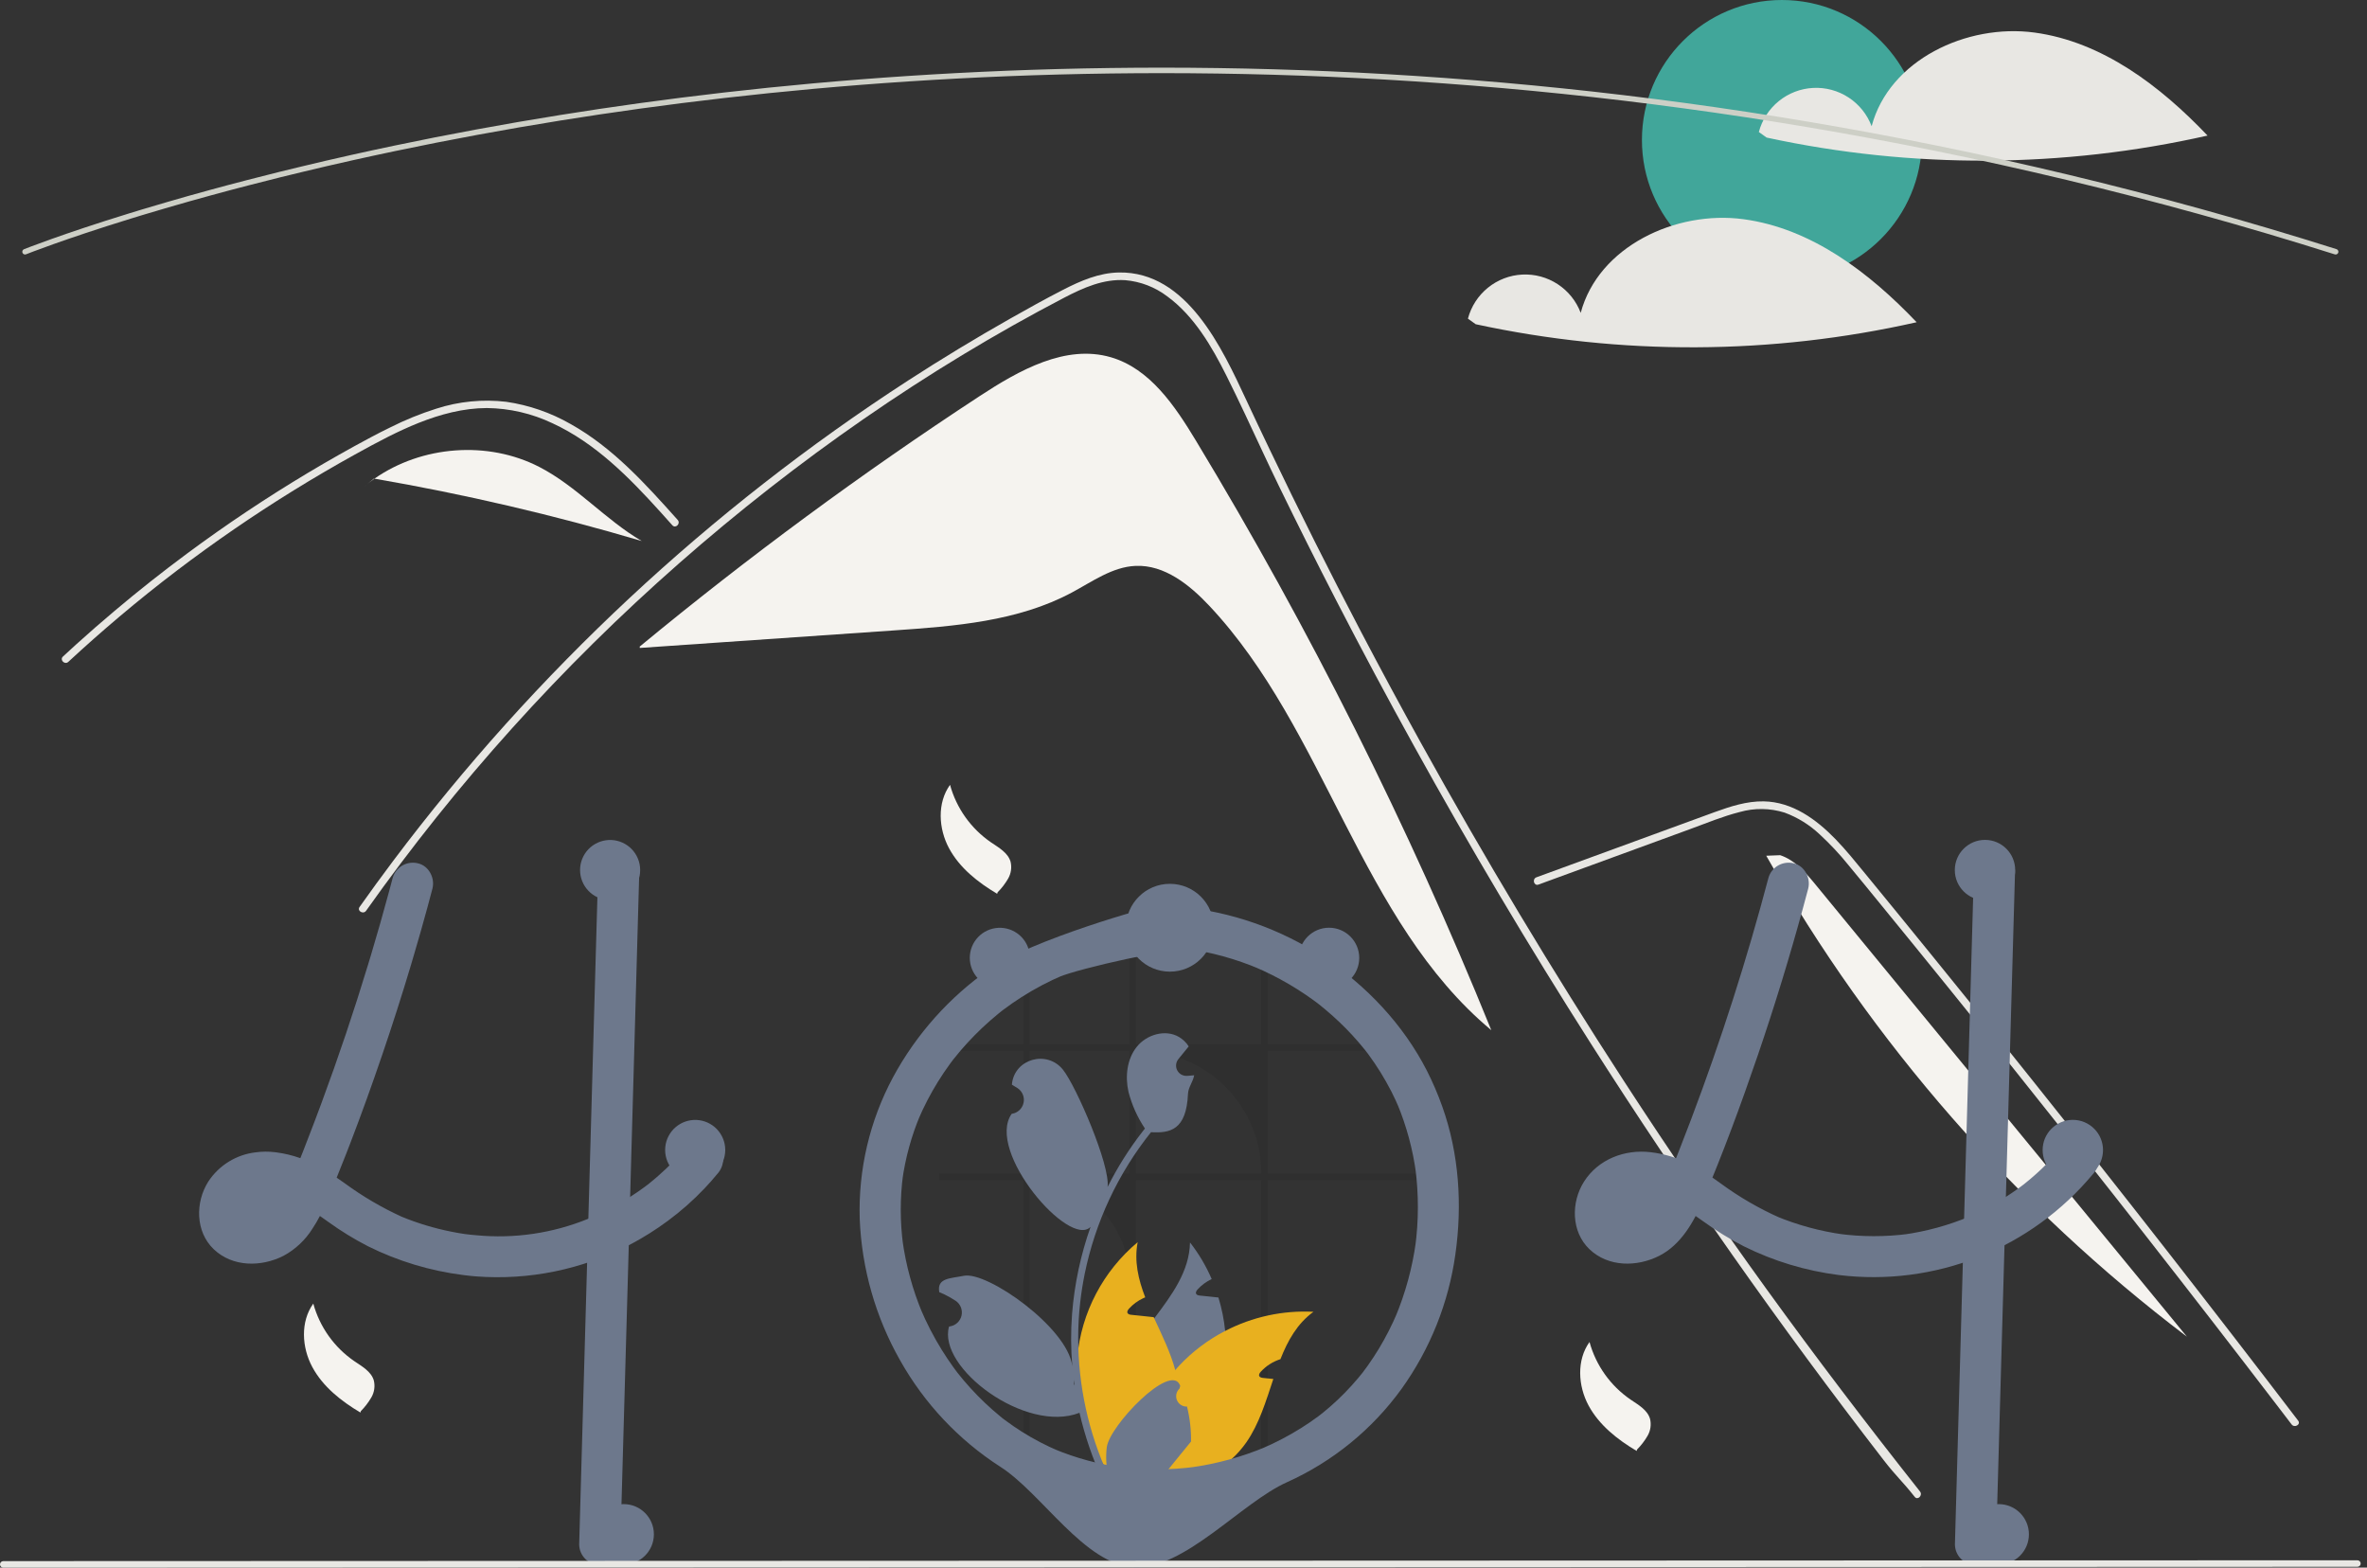 <svg width="302" height="200" viewBox="0 0 302 200" fill="none" xmlns="http://www.w3.org/2000/svg">
<rect x="0" y="0" width="302" height="200" fill="#333333" stroke="none"/>
<g clip-path="url(#clip0_1171_4683)">
<path d="M152.582 56.213C149.897 51.771 146.714 47.028 141.731 45.578C135.959 43.898 130.03 47.235 125.001 50.528C109.962 60.374 95.478 71.046 81.617 82.492L81.632 82.665C92.424 81.921 103.215 81.176 114.006 80.432C121.803 79.895 129.867 79.283 136.757 75.594C139.372 74.195 141.921 72.325 144.883 72.195C148.564 72.033 151.774 74.604 154.296 77.29C169.216 93.177 173.533 117.473 190.272 131.432C179.717 105.402 167.114 80.25 152.582 56.213Z" fill="#F5F3EF"/>
<path d="M244.293 190.968C242.643 188.885 241.969 188.397 240.341 186.294C227.09 169.155 214.634 151.438 202.975 133.141C195.056 120.715 187.529 108.049 180.395 95.146C176.999 89.011 173.695 82.829 170.485 76.598C167.994 71.766 165.559 66.906 163.179 62.017C162.498 60.621 161.837 59.218 161.179 57.812C159.629 54.505 158.107 51.183 156.473 47.921C154.611 44.204 152.345 40.307 148.926 37.809C147.37 36.626 145.51 35.91 143.562 35.745C140.779 35.566 138.211 36.715 135.797 37.97C118.134 47.18 101.599 58.727 86.643 71.866C71.649 85.034 58.246 99.912 46.709 116.195C46.356 116.699 45.521 116.217 45.877 115.71C47.28 113.726 48.711 111.764 50.169 109.823C68.304 85.704 90.541 64.962 115.862 48.547C120.122 45.787 124.462 43.156 128.882 40.654C131.11 39.392 133.347 38.147 135.623 36.978C137.854 35.832 140.223 34.802 142.772 34.763C151.446 34.628 155.937 44.451 159.022 51.061C159.991 53.141 160.973 55.215 161.966 57.282C165.718 65.131 169.615 72.908 173.657 80.614C176.151 85.371 178.7 90.1 181.304 94.802C189.406 109.444 198.018 123.789 207.139 137.837C219.222 156.447 231.208 172.886 244.973 190.288C245.352 190.769 244.675 191.456 244.293 190.968Z" fill="#E8E7E3"/>
<path d="M85.786 67.016C85.282 66.454 84.781 65.893 84.274 65.331C80.274 60.907 75.982 56.535 70.49 53.999C67.871 52.752 65.012 52.089 62.111 52.057C59.113 52.067 56.182 52.853 53.412 53.954C52.102 54.477 50.821 55.071 49.559 55.704C48.118 56.429 46.702 57.203 45.293 57.983C42.648 59.447 40.037 60.975 37.461 62.567C32.334 65.735 27.368 69.146 22.562 72.798C20.071 74.692 17.631 76.648 15.243 78.666C13.022 80.541 10.845 82.466 8.714 84.441C8.258 84.861 7.577 84.181 8.033 83.76C8.595 83.237 9.163 82.717 9.731 82.203C11.336 80.752 12.967 79.329 14.624 77.934C17.644 75.385 20.743 72.935 23.92 70.583C28.861 66.923 33.971 63.512 39.252 60.349C41.891 58.769 44.566 57.256 47.277 55.81C48.096 55.373 48.924 54.946 49.762 54.542C51.663 53.583 53.638 52.779 55.668 52.137C58.544 51.207 61.587 50.908 64.589 51.261C67.488 51.682 70.281 52.649 72.82 54.108C78.213 57.123 82.396 61.784 86.466 66.332C86.877 66.795 86.2 67.478 85.786 67.016Z" fill="#E8E7E3"/>
<path d="M196.286 112.855L209.209 108.128L215.625 105.781C217.715 105.017 219.8 104.147 221.96 103.599C223.837 103.063 225.831 103.089 227.694 103.673C229.355 104.287 230.876 105.23 232.166 106.445C233.483 107.658 234.709 108.967 235.834 110.362C237.231 112.041 238.607 113.737 239.989 115.428C245.695 122.406 251.364 129.414 256.995 136.453C262.626 143.491 268.219 150.559 273.775 157.658C279.344 164.773 284.875 171.919 290.368 179.094C291.041 179.973 291.713 180.852 292.385 181.732C292.756 182.218 293.593 181.739 293.216 181.246C287.683 173.999 282.111 166.781 276.501 159.593C270.877 152.388 265.214 145.213 259.512 138.069C253.81 130.926 248.07 123.813 242.291 116.731C240.851 114.967 239.409 113.204 237.965 111.444C236.746 109.959 235.542 108.458 234.205 107.076C231.752 104.539 228.687 102.297 225.019 102.236C222.862 102.2 220.774 102.884 218.77 103.609C216.61 104.391 214.454 105.187 212.297 105.976L199.283 110.736L196.03 111.926C195.453 112.137 195.702 113.068 196.286 112.855Z" fill="#E8E7E3"/>
<path d="M68.789 59.563C62.222 56.188 53.812 56.849 47.777 61.066C59.288 63.052 70.673 65.709 81.873 69.024C77.222 66.298 73.584 62.028 68.789 59.563Z" fill="#F5F3EF"/>
<path d="M47.712 61.055L46.448 62.082C46.875 61.723 47.32 61.385 47.777 61.066C47.755 61.063 47.734 61.058 47.712 61.055Z" fill="#F5F3EF"/>
<path d="M231.679 112.904C230.407 111.356 229.031 109.734 227.129 109.105L225.352 109.176C238.875 133.071 257.139 153.951 279.022 170.533C263.241 151.323 247.46 132.114 231.679 112.904Z" fill="#F5F3EF"/>
<path d="M121.212 100.129C122.034 103.116 123.886 105.715 126.44 107.468C127.428 108.14 128.596 108.785 128.934 109.931C129.112 110.662 129.002 111.433 128.628 112.085C128.255 112.729 127.8 113.322 127.276 113.85L127.228 114.03C124.778 112.577 122.446 110.74 121.092 108.234C119.739 105.727 119.55 102.442 121.212 100.129Z" fill="#F5F3EF"/>
<path d="M202.802 171.211C203.624 174.198 205.476 176.797 208.03 178.55C209.018 179.222 210.186 179.867 210.524 181.013C210.702 181.744 210.592 182.515 210.218 183.167C209.845 183.811 209.39 184.404 208.866 184.932L208.818 185.112C206.368 183.659 204.036 181.822 202.682 179.316C201.329 176.809 201.14 173.524 202.802 171.211Z" fill="#F5F3EF"/>
<path d="M39.972 166.312C40.794 169.299 42.646 171.899 45.2 173.652C46.188 174.324 47.356 174.969 47.694 176.115C47.872 176.845 47.763 177.616 47.388 178.268C47.015 178.912 46.56 179.506 46.036 180.034L45.988 180.213C43.538 178.761 41.206 176.924 39.853 174.417C38.499 171.911 38.31 168.626 39.972 166.312Z" fill="#F5F3EF"/>
<path d="M227.349 35.718C237.212 35.718 245.208 27.722 245.208 17.859C245.208 7.996 237.212 0 227.349 0C217.486 0 209.49 7.996 209.49 17.859C209.49 27.722 217.486 35.718 227.349 35.718Z" fill="#41A69A"/>
<path d="M259.577 4.154C250.922 2.984 241.041 7.662 238.797 16.103C238.232 14.603 237.204 13.32 235.862 12.442C234.521 11.564 232.934 11.134 231.333 11.217C229.731 11.299 228.197 11.888 226.952 12.899C225.707 13.91 224.816 15.291 224.407 16.842L225.398 17.551C243.946 21.562 263.146 21.476 281.657 17.297C275.636 10.97 268.232 5.324 259.577 4.154Z" fill="#E8E7E3"/>
<path d="M222.459 27.967C213.804 26.797 203.922 31.475 201.679 39.916C201.114 38.415 200.086 37.133 198.744 36.255C197.402 35.376 195.816 34.947 194.214 35.029C192.613 35.111 191.079 35.7 189.834 36.712C188.589 37.723 187.698 39.103 187.289 40.654L188.28 41.364C206.828 45.375 226.028 45.288 244.538 41.11C238.518 34.782 231.114 29.137 222.459 27.967Z" fill="#E8E7E3"/>
<path d="M298 32.469C297.964 32.469 297.929 32.463 297.894 32.453C205.307 3.172 123.703 7.001 71.55 15.369C64.453 16.507 57.336 17.822 50.399 19.277C48.627 19.648 46.79 20.046 44.937 20.46C42.724 20.953 40.541 21.46 38.448 21.968C37.544 22.182 36.657 22.398 35.788 22.615C34.472 22.94 33.137 23.279 31.705 23.651C30.106 24.063 28.481 24.496 26.874 24.936C26.868 24.939 26.862 24.94 26.856 24.942L26.856 24.942C25.041 25.437 23.236 25.947 21.49 26.456C20.546 26.729 19.633 26.998 18.759 27.264C18.662 27.291 18.575 27.317 18.487 27.344L18.3 27.401C18.191 27.434 18.084 27.467 17.976 27.497L17.969 27.499L17.97 27.5L17.685 27.588C17.346 27.691 17.016 27.791 16.691 27.891C8.096 30.54 3.371 32.425 3.324 32.444C3.281 32.461 3.236 32.469 3.19 32.469C3.144 32.468 3.098 32.459 3.056 32.441C3.014 32.422 2.975 32.396 2.943 32.363C2.911 32.33 2.886 32.291 2.869 32.249C2.852 32.206 2.843 32.16 2.844 32.114C2.844 32.069 2.854 32.023 2.872 31.981C2.89 31.939 2.916 31.9 2.949 31.868C2.982 31.836 3.021 31.811 3.063 31.794C3.11 31.775 7.858 29.881 16.485 27.221C16.811 27.121 17.143 27.021 17.483 26.918L17.747 26.836C17.756 26.832 17.765 26.83 17.774 26.827C17.881 26.796 17.987 26.764 18.096 26.731L18.284 26.674C18.378 26.646 18.47 26.617 18.564 26.591C19.432 26.328 20.348 26.058 21.295 25.784C23.041 25.274 24.848 24.764 26.665 24.268C26.67 24.266 26.676 24.265 26.682 24.263C28.294 23.821 29.925 23.386 31.53 22.973C32.964 22.6 34.301 22.261 35.62 21.935C36.492 21.718 37.38 21.502 38.284 21.287C40.38 20.779 42.568 20.27 44.785 19.776C46.64 19.362 48.481 18.963 50.255 18.592C57.204 17.134 64.331 15.818 71.439 14.678C123.667 6.297 205.387 2.462 298.105 31.785C298.185 31.81 298.253 31.863 298.297 31.934C298.342 32.005 298.359 32.089 298.346 32.172C298.333 32.255 298.291 32.33 298.228 32.385C298.165 32.439 298.084 32.469 298 32.469Z" fill="#CDCFC6"/>
<path d="M92.091 147.016C91.97 146.661 91.766 146.341 91.496 146.081C91.396 145.988 91.288 145.905 91.174 145.832C90.26 145.223 88.894 145.086 88.026 145.832C87.938 145.908 87.857 145.991 87.784 146.081C87.525 146.4 87.259 146.711 86.986 147.016C86.537 147.527 86.079 148.021 85.599 148.501C85.462 148.634 85.326 148.77 85.186 148.903C85.105 148.984 85.025 149.061 84.944 149.138C84.636 149.432 84.321 149.716 84.002 149.996C83.834 150.146 83.666 150.293 83.494 150.437C83.239 150.651 82.983 150.864 82.724 151.071C82.7 151.088 82.675 151.106 82.65 151.127C82.644 151.13 82.64 151.137 82.633 151.141C82.629 151.141 82.626 151.141 82.623 151.148C82.613 151.152 82.605 151.158 82.598 151.165C82.521 151.218 82.468 151.253 82.43 151.284C82.444 151.277 82.458 151.267 82.472 151.26C82.409 151.309 82.342 151.358 82.279 151.407C81.666 151.859 81.04 152.293 80.399 152.699C78.814 153.714 77.148 154.598 75.419 155.343C75.304 155.388 75.185 155.437 75.066 155.483C70.54 157.337 65.63 158.061 60.761 157.591C60.264 157.553 59.767 157.5 59.27 157.433C58.695 157.349 58.124 157.248 57.557 157.132C55.398 156.701 53.284 156.064 51.247 155.227C48.699 154.06 46.275 152.638 44.013 150.983C43.662 150.735 43.309 150.486 42.955 150.244C43.358 149.257 43.753 148.269 44.139 147.275C44.331 146.795 44.517 146.316 44.699 145.832C46.131 142.11 47.476 138.353 48.764 134.581C50.067 130.761 51.296 126.918 52.452 123.054C52.571 122.661 52.686 122.269 52.798 121.877C53.404 119.836 53.985 117.789 54.542 115.739C54.595 115.539 54.651 115.343 54.7 115.143C54.861 114.555 55.018 113.967 55.172 113.378C55.523 112.051 54.731 110.465 53.338 110.146C52.667 109.974 51.955 110.069 51.353 110.412C50.751 110.754 50.305 111.317 50.109 111.981C49.959 112.548 49.808 113.112 49.654 113.68C48.915 116.421 48.138 119.154 47.322 121.877C47.203 122.269 47.084 122.661 46.965 123.054C45.165 128.986 43.188 134.858 41.036 140.671C40.777 141.375 40.514 142.076 40.248 142.775C40.119 143.118 39.989 143.462 39.856 143.805C39.6 144.481 39.338 145.156 39.075 145.832C38.925 146.228 38.77 146.624 38.616 147.016C38.515 147.264 38.417 147.513 38.319 147.758C37.32 147.4 36.286 147.151 35.234 147.016L35.066 146.995C34.25 146.897 33.425 146.904 32.611 147.016C31.393 147.158 30.221 147.566 29.177 148.211C28.134 148.856 27.245 149.722 26.574 150.749C24.904 153.379 24.925 157.139 27.267 159.373C29.68 161.674 33.332 161.657 36.172 160.217C37.677 159.403 38.946 158.214 39.856 156.765C40.205 156.239 40.525 155.696 40.816 155.136C40.889 155.185 40.962 155.234 41.036 155.287C41.316 155.483 41.596 155.683 41.873 155.879C43.485 157.046 45.183 158.089 46.954 158.999C50.761 160.891 54.859 162.131 59.077 162.665C59.172 162.676 59.263 162.69 59.357 162.7C59.823 162.76 60.292 162.805 60.761 162.844C67.492 163.351 74.232 161.973 80.224 158.866C80.732 158.603 81.235 158.328 81.733 158.039C82.507 157.591 83.263 157.115 84.002 156.611C84.405 156.337 84.797 156.061 85.186 155.77C86.884 154.519 88.468 153.119 89.917 151.586C90.466 151.008 90.993 150.411 91.496 149.796C91.972 149.293 92.246 148.632 92.266 147.94C92.263 147.624 92.204 147.311 92.091 147.016ZM34.106 155.357C34.18 155.304 34.253 155.248 34.323 155.192C34.302 155.245 34.201 155.304 34.106 155.357ZM35.23 154.226C35.15 154.317 35.076 154.408 34.996 154.499C34.751 154.773 34.487 155.031 34.208 155.269C34.169 155.304 34.127 155.339 34.085 155.371C34.085 155.371 34.084 155.371 34.084 155.371C34.083 155.371 34.083 155.372 34.083 155.372C34.082 155.372 34.082 155.373 34.082 155.373C34.082 155.374 34.082 155.374 34.082 155.374C34.031 155.397 33.982 155.423 33.935 155.452C33.784 155.543 33.63 155.627 33.472 155.704C33.164 155.817 32.846 155.905 32.523 155.966C32.275 155.984 32.026 155.987 31.777 155.973H31.77C31.599 155.935 31.43 155.888 31.263 155.833C31.179 155.791 31.098 155.742 31.018 155.693C30.986 155.665 30.958 155.637 30.941 155.62C30.906 155.588 30.875 155.554 30.846 155.518C30.846 155.518 30.846 155.517 30.846 155.517C30.846 155.516 30.845 155.516 30.845 155.516C30.845 155.515 30.844 155.515 30.844 155.515C30.843 155.515 30.843 155.515 30.843 155.515C30.804 155.445 30.762 155.374 30.724 155.304C30.721 155.303 30.72 155.3 30.72 155.297C30.692 155.21 30.668 155.119 30.646 155.028C30.639 154.868 30.64 154.708 30.65 154.548C30.697 154.324 30.76 154.104 30.839 153.89C30.91 153.738 30.991 153.59 31.081 153.449C31.088 153.435 31.123 153.378 31.161 153.315C31.165 153.312 31.165 153.312 31.165 153.308C31.217 153.249 31.27 153.186 31.326 153.13C31.42 153.025 31.522 152.934 31.623 152.839C31.821 152.71 32.026 152.592 32.236 152.486C32.571 152.367 32.914 152.274 33.262 152.209C33.776 152.168 34.293 152.173 34.806 152.223C35.293 152.307 35.773 152.425 36.242 152.577C35.958 153.129 35.633 153.66 35.272 154.166C35.258 154.187 35.244 154.208 35.23 154.226ZM31.336 153.074C31.305 153.123 31.269 153.169 31.228 153.21C31.256 153.159 31.292 153.113 31.336 153.074Z" fill="#6D788C"/>
<path d="M81.565 111.251C81.534 112.351 81.502 113.45 81.47 114.55C81.404 116.991 81.335 119.432 81.264 121.876C81.19 124.624 81.113 127.372 81.033 130.119C80.994 131.537 80.954 132.955 80.914 134.373C80.805 138.194 80.698 142.013 80.591 145.831C80.581 146.226 80.567 146.619 80.556 147.014C80.504 148.909 80.451 150.803 80.399 152.698C80.339 154.753 80.281 156.809 80.224 158.864C80.182 160.405 80.139 161.947 80.094 163.49C79.779 174.671 79.464 185.852 79.149 197.033C79.135 197.725 78.855 198.386 78.365 198.875C77.875 199.365 77.215 199.646 76.522 199.659C75.828 199.654 75.163 199.375 74.672 198.884C74.18 198.392 73.902 197.728 73.896 197.033C74.071 190.744 74.249 184.455 74.428 178.166C74.586 172.479 74.746 166.792 74.908 161.105C74.961 159.232 75.013 157.357 75.066 155.482C75.146 152.659 75.226 149.837 75.304 147.014C75.314 146.619 75.328 146.226 75.339 145.831C75.346 145.484 75.356 145.141 75.367 144.794C75.521 139.314 75.675 133.833 75.829 128.35C75.892 126.193 75.953 124.035 76.011 121.876C76.081 119.414 76.151 116.953 76.221 114.494C76.253 113.412 76.281 112.333 76.312 111.251C76.326 110.559 76.607 109.899 77.096 109.409C77.586 108.919 78.246 108.638 78.939 108.625C79.633 108.631 80.298 108.909 80.79 109.4C81.281 109.892 81.559 110.556 81.565 111.251Z" fill="#6D788C"/>
<path d="M225.636 111.981C222.882 122.409 219.59 132.688 215.775 142.776C214.722 145.558 213.644 148.335 212.493 151.079L212.758 150.452C212.244 151.758 211.587 153.005 210.8 154.168C210.747 154.243 210.692 154.317 210.637 154.39C210.909 154.042 210.961 153.974 210.792 154.184C210.703 154.289 210.615 154.395 210.523 154.498C210.278 154.772 210.015 155.03 209.736 155.269C209.665 155.329 209.594 155.388 209.521 155.446L209.85 155.191C209.812 155.28 209.544 155.4 209.461 155.451C209.191 155.613 208.91 155.756 208.619 155.877L209.246 155.613C208.769 155.805 208.272 155.941 207.764 156.019L208.463 155.925C207.964 155.994 207.458 156 206.958 155.941L207.656 156.035C207.246 155.979 206.846 155.871 206.464 155.714L207.091 155.979C206.887 155.89 206.69 155.785 206.503 155.665C206.408 155.603 206.116 155.382 206.498 155.674C206.895 155.977 206.549 155.7 206.467 155.619C206.399 155.552 206.338 155.479 206.271 155.411C205.962 155.094 206.62 155.956 206.41 155.585C206.298 155.4 206.195 155.208 206.103 155.012L206.367 155.64C206.247 155.341 206.161 155.029 206.112 154.711L206.206 155.409C206.156 155.013 206.156 154.613 206.205 154.217L206.111 154.915C206.175 154.473 206.292 154.041 206.46 153.626L206.195 154.254C206.311 153.975 206.449 153.706 206.607 153.449C206.68 153.316 206.766 153.19 206.862 153.074C206.88 153.079 206.418 153.603 206.663 153.339C206.727 153.27 206.787 153.197 206.852 153.128C206.956 153.018 207.067 152.918 207.176 152.814C207.542 152.465 206.664 153.152 207.086 152.876C207.392 152.675 207.714 152.5 208.049 152.351L207.421 152.616C207.982 152.386 208.57 152.228 209.171 152.147L208.472 152.241C209.225 152.154 209.985 152.163 210.735 152.267L210.037 152.174C210.986 152.318 211.915 152.579 212.8 152.951L212.173 152.686C214.06 153.497 215.732 154.7 217.4 155.879C219.012 157.046 220.71 158.089 222.48 158.998C226.287 160.891 230.385 162.131 234.604 162.666C240.653 163.407 246.792 162.617 252.456 160.368C258.121 158.119 263.13 154.484 267.024 149.796C267.499 149.292 267.773 148.631 267.794 147.939C267.789 147.243 267.513 146.577 267.024 146.082C266.061 145.197 264.241 144.948 263.31 146.082C262.428 147.159 261.48 148.179 260.472 149.138C260.001 149.585 259.517 150.018 259.021 150.437C258.738 150.676 258.45 150.911 258.159 151.141C258.022 151.25 257.592 151.54 258.251 151.072C258.1 151.179 257.956 151.296 257.806 151.406C255.601 153.032 253.211 154.391 250.687 155.456L251.314 155.191C248.605 156.328 245.76 157.107 242.85 157.51L243.548 157.417C240.555 157.81 237.522 157.806 234.53 157.403L235.228 157.497C232.237 157.086 229.311 156.289 226.524 155.126L227.151 155.391C224.462 154.201 221.91 152.723 219.54 150.982C218.306 150.069 217.005 149.25 215.648 148.533C214.067 147.725 212.356 147.205 210.593 146.996C207.287 146.607 203.919 147.894 202.102 150.75C200.43 153.378 200.452 157.138 202.793 159.373C205.205 161.675 208.858 161.655 211.7 160.215C214.438 158.829 216.082 155.948 217.238 153.232C219.84 147.12 222.144 140.867 224.291 134.581C226.414 128.363 228.34 122.081 230.068 115.737C230.282 114.951 230.493 114.165 230.701 113.378C231.051 112.051 230.259 110.464 228.866 110.147C228.195 109.974 227.483 110.069 226.88 110.411C226.278 110.753 225.831 111.316 225.636 111.981Z" fill="#6D788C"/>
<path d="M251.84 111.251L250.895 144.795L249.954 178.165L249.423 197.033C249.429 197.728 249.707 198.393 250.198 198.884C250.69 199.375 251.354 199.654 252.049 199.66C252.741 199.646 253.402 199.365 253.891 198.875C254.381 198.386 254.662 197.726 254.675 197.033L255.621 163.489L256.561 130.12L257.093 111.251C257.087 110.557 256.808 109.892 256.317 109.401C255.826 108.91 255.161 108.631 254.466 108.625C253.774 108.638 253.114 108.919 252.624 109.409C252.134 109.899 251.853 110.559 251.84 111.251Z" fill="#6D788C"/>
<path opacity="0.2" d="M160.936 187.669H161.751V150.537H180.776V149.723H161.751V134.055H176.443C176.228 133.781 176.006 133.511 175.778 133.244H161.751V122.895C161.482 122.78 161.21 122.669 160.936 122.565V133.244H144.95V119.984C144.676 119.997 144.406 120.016 144.134 120.039V133.244H131.381V123.351C131.107 123.472 130.837 123.6 130.57 123.734V133.244H119.849V134.055H130.57V149.723H119.849V150.537H130.57V187.669H131.381V150.537C133.056 150.536 134.714 150.866 136.262 151.507C137.809 152.148 139.215 153.087 140.4 154.271C141.584 155.456 142.523 156.862 143.164 158.409C143.805 159.957 144.135 161.615 144.134 163.29V187.669H144.95V150.537H160.936V187.669ZM131.381 149.723V134.055H144.134V149.723H131.381ZM144.95 149.723V134.055H145.27C147.327 134.055 149.364 134.461 151.265 135.248C153.166 136.035 154.893 137.19 156.348 138.645C157.803 140.1 158.956 141.827 159.744 143.728C160.531 145.628 160.936 147.666 160.936 149.723H144.95Z" fill="#1E1E1E"/>
<path d="M155.956 176.535C154.929 181.115 152.47 185.248 148.935 188.336C148.675 188.56 148.416 188.777 148.147 188.991C147.492 189.05 146.842 189.111 146.196 189.173C145.66 189.222 145.132 189.274 144.606 189.323L144.512 189.334L144.445 188.76L144.179 186.434C143.147 184.749 142.507 182.853 142.307 180.886C142.107 178.92 142.352 176.934 143.024 175.075C143.948 172.582 145.622 170.379 147.268 168.194C149.54 165.175 151.75 162.192 151.831 158.512C152.949 159.943 153.878 161.512 154.597 163.18C153.919 163.499 153.31 163.947 152.804 164.5C152.66 164.657 152.517 164.878 152.615 165.067C152.699 165.228 152.909 165.267 153.091 165.288C153.529 165.333 153.97 165.379 154.408 165.424C154.758 165.463 155.108 165.498 155.458 165.536C155.882 166.927 156.169 168.355 156.316 169.801C156.552 172.051 156.43 174.324 155.956 176.535Z" fill="#6D788C"/>
<path d="M167.581 167.358C165.515 168.86 164.307 171.021 163.369 173.402C162.407 173.71 161.542 174.262 160.858 175.006C160.715 175.163 160.571 175.384 160.669 175.573C160.753 175.734 160.963 175.773 161.145 175.794C161.583 175.839 162.024 175.885 162.462 175.93C161.523 178.746 160.662 181.659 159.002 184.037C157.898 185.606 156.459 186.911 154.79 187.857C154.334 188.116 153.864 188.349 153.382 188.554C151.603 188.69 149.858 188.836 148.147 188.992C147.492 189.051 146.842 189.112 146.196 189.174C145.661 189.223 145.132 189.275 144.607 189.324C144.603 189.132 144.603 188.939 144.607 188.746C144.717 183.616 146.605 178.683 149.947 174.789C150.104 174.607 150.265 174.428 150.43 174.249C152.123 172.441 154.114 170.937 156.316 169.802C159.786 167.998 163.676 167.154 167.581 167.358Z" fill="#E8B01F"/>
<path d="M146.802 187.38L146.399 188.57L146.196 189.176C145.661 189.225 145.132 189.278 144.607 189.327L144.512 189.337C143.931 189.397 143.353 189.456 142.775 189.516C142.625 189.341 142.474 189.162 142.327 188.98C138.672 184.554 136.917 178.861 137.447 173.145C137.976 167.43 140.747 162.156 145.153 158.477C144.691 160.896 145.23 163.214 146.116 165.515C146.021 165.554 145.93 165.592 145.843 165.634C145.165 165.953 144.556 166.402 144.05 166.954C143.906 167.112 143.763 167.332 143.861 167.522C143.945 167.683 144.155 167.721 144.337 167.742C144.775 167.788 145.216 167.833 145.654 167.879C146.004 167.917 146.354 167.952 146.704 167.991C146.869 168.008 147.033 168.026 147.198 168.043C147.222 168.096 147.243 168.145 147.268 168.197C148.266 170.361 149.341 172.536 149.947 174.791C150.099 175.357 150.218 175.931 150.304 176.51C150.574 178.469 150.399 180.463 149.793 182.344C149.186 184.226 148.164 185.947 146.802 187.38Z" fill="#E8B01F"/>
<path d="M182.05 136.588C179.035 130.708 174.365 125.76 168.872 122.125C163.361 118.494 157.038 116.283 150.466 115.688C149.605 115.61 148.741 115.564 147.875 115.551C146.852 115.536 131.464 119.974 126.309 123.599C121.157 127.179 116.919 131.92 113.936 137.44C110.959 142.99 109.495 149.225 109.69 155.52C109.946 161.853 111.711 168.033 114.839 173.546C117.924 179.04 122.305 183.698 127.601 187.113C132.971 190.54 138.367 199.627 144.708 199.948C151.097 200.271 158.384 191.699 164.211 189.097C170.038 186.473 175.076 182.367 178.822 177.189C182.462 172.115 184.817 166.234 185.685 160.049C186.586 153.717 186.166 147.186 184.004 141.134C183.449 139.579 182.796 138.061 182.05 136.588C181.427 135.36 179.6 134.908 178.456 135.646C177.867 136.008 177.441 136.584 177.265 137.253C177.09 137.923 177.179 138.634 177.514 139.239C177.88 139.96 178.221 140.693 178.535 141.437L178.27 140.81C179.461 143.672 180.271 146.679 180.678 149.753L180.585 149.054C181.018 152.389 181.011 155.766 180.561 159.098L180.655 158.4C180.201 161.732 179.312 164.99 178.01 168.091L178.275 167.463C177.605 169.045 176.824 170.578 175.938 172.05C175.489 172.794 175.013 173.52 174.509 174.229C174.288 174.54 174.06 174.845 173.83 175.15C173.531 175.548 174.239 174.631 173.929 175.021C173.877 175.087 173.824 175.154 173.771 175.22C173.612 175.419 173.451 175.616 173.287 175.811C172.195 177.114 171.004 178.329 169.724 179.447C169.405 179.725 169.081 179.997 168.751 180.263C168.587 180.396 168.425 180.534 168.253 180.657C168.26 180.653 168.807 180.237 168.483 180.478C168.381 180.554 168.28 180.631 168.179 180.707C167.499 181.21 166.802 181.687 166.086 182.139C164.439 183.177 162.712 184.08 160.919 184.84L161.547 184.576C158.456 185.877 155.206 186.766 151.883 187.22L152.581 187.126C149.26 187.575 145.893 187.581 142.57 187.144L143.268 187.238C140.248 186.832 137.294 186.033 134.481 184.862L135.108 185.127C133.479 184.439 131.908 183.62 130.41 182.679C129.669 182.212 128.947 181.716 128.245 181.191C128.145 181.116 128.045 181.041 127.946 180.965C127.625 180.723 128.176 181.144 128.18 181.147C127.994 181.013 127.814 180.87 127.643 180.718C127.303 180.441 126.969 180.159 126.641 179.87C125.326 178.711 124.097 177.458 122.966 176.12C122.683 175.785 122.406 175.445 122.135 175.1C122.018 174.951 121.804 174.649 122.277 175.286C122.214 175.202 122.15 175.12 122.087 175.036C121.936 174.836 121.787 174.634 121.64 174.431C121.126 173.72 120.637 172.991 120.174 172.244C119.127 170.554 118.213 168.785 117.44 166.953L117.705 167.581C116.442 164.574 115.577 161.415 115.135 158.183L115.229 158.881C114.829 155.903 114.824 152.885 115.212 149.904L115.118 150.603C115.516 147.717 116.292 144.896 117.427 142.213L117.162 142.84C117.876 141.161 118.719 139.538 119.682 137.988C120.164 137.212 120.675 136.455 121.215 135.717C121.337 135.55 121.461 135.383 121.587 135.217C121.7 135.068 122.012 134.694 121.48 135.353C121.532 135.289 121.582 135.222 121.634 135.157C121.93 134.782 122.233 134.412 122.544 134.049C123.72 132.672 124.994 131.383 126.355 130.19C126.699 129.888 127.049 129.593 127.404 129.304C127.565 129.173 127.727 129.043 127.891 128.914C127.956 128.863 128.022 128.813 128.088 128.761C127.388 129.317 127.893 128.912 128.052 128.793C128.784 128.245 129.535 127.724 130.305 127.231C132.019 126.135 133.821 125.186 135.693 124.392L135.066 124.657C137.783 123.516 149.823 120.823 152.012 121.117L151.314 121.023C154.532 121.472 157.678 122.341 160.671 123.608L160.043 123.343C161.56 123.987 163.033 124.727 164.455 125.559C165.166 125.976 165.862 126.415 166.545 126.877C166.868 127.096 167.188 127.319 167.504 127.548C167.662 127.662 167.819 127.777 167.975 127.894C168.062 127.959 168.148 128.024 168.235 128.089C168.599 128.362 167.734 127.694 168.115 127.996C169.392 128.999 170.604 130.081 171.746 131.236C172.306 131.807 172.847 132.396 173.369 133.003C173.637 133.314 173.899 133.63 174.156 133.951C174.284 134.11 174.718 134.687 174.186 133.98C174.316 134.153 174.447 134.324 174.576 134.498C175.682 135.996 176.665 137.582 177.514 139.239C178.142 140.464 179.961 140.92 181.108 140.181C181.697 139.819 182.124 139.243 182.299 138.573C182.475 137.904 182.385 137.193 182.05 136.588Z" fill="#6D788C"/>
<path d="M151.448 179.449C151.177 179.461 150.909 179.39 150.679 179.245C150.45 179.1 150.271 178.888 150.166 178.637C150.062 178.387 150.036 178.11 150.094 177.845C150.152 177.58 150.29 177.339 150.489 177.155C150.522 177.022 150.546 176.927 150.58 176.794C150.568 176.765 150.556 176.736 150.544 176.708C149.325 173.802 141.549 181.902 141.213 184.633C141.065 185.84 141.128 187.063 141.398 188.249C138.879 182.755 137.571 176.783 137.563 170.739C137.562 169.223 137.647 167.707 137.815 166.2C137.955 164.964 138.148 163.738 138.395 162.52C139.745 155.911 142.644 149.716 146.853 144.445C149.26 144.579 151.369 144.213 151.573 139.548C151.609 138.718 152.225 137.999 152.36 137.182C152.13 137.212 151.897 137.231 151.667 137.246C151.595 137.25 151.52 137.253 151.449 137.257L151.422 137.258C151.169 137.27 150.919 137.208 150.7 137.08C150.482 136.952 150.306 136.764 150.192 136.539C150.078 136.313 150.032 136.059 150.059 135.808C150.086 135.556 150.185 135.318 150.344 135.122C150.444 135 150.543 134.878 150.642 134.756C150.793 134.567 150.947 134.383 151.098 134.195C151.116 134.177 151.132 134.158 151.147 134.138C151.32 133.923 151.494 133.712 151.667 133.498C151.351 133.007 150.925 132.595 150.424 132.296C148.687 131.279 146.291 131.983 145.037 133.554C143.779 135.125 143.541 137.329 143.978 139.291C144.408 140.961 145.119 142.546 146.08 143.978C145.986 144.098 145.888 144.215 145.794 144.336C144.072 146.549 142.572 148.927 141.314 151.433C141.67 148.653 137.318 138.614 135.635 136.487C133.614 133.933 129.468 135.048 129.112 138.286C129.109 138.317 129.105 138.348 129.102 138.38C129.352 138.521 129.597 138.671 129.836 138.829C130.137 139.03 130.37 139.317 130.505 139.653C130.639 139.988 130.67 140.357 130.591 140.71C130.513 141.063 130.33 141.384 130.066 141.632C129.802 141.879 129.47 142.041 129.112 142.096L129.076 142.102C125.729 146.879 136.456 159.314 139.141 156.522C137.878 160.104 137.085 163.834 136.783 167.62C136.612 169.854 136.622 172.098 136.813 174.329L136.802 174.25C136.205 169.389 125.971 162.162 122.982 162.764C121.26 163.11 119.564 163.032 119.826 164.768C119.83 164.796 119.834 164.824 119.839 164.851C120.302 165.04 120.754 165.258 121.191 165.503C121.441 165.644 121.686 165.794 121.925 165.952C122.226 166.153 122.459 166.44 122.594 166.776C122.728 167.112 122.759 167.48 122.681 167.833C122.602 168.186 122.419 168.508 122.155 168.755C121.891 169.002 121.559 169.164 121.201 169.219L121.165 169.225C121.138 169.229 121.116 169.233 121.089 169.236C119.566 174.477 130.862 182.935 137.729 180.244H137.732C138.413 183.201 139.399 186.08 140.675 188.833H151.185C151.222 188.716 151.256 188.596 151.29 188.479C150.317 188.54 149.341 188.482 148.382 188.306C149.162 187.349 149.942 186.384 150.721 185.427C150.739 185.41 150.755 185.391 150.77 185.371C151.166 184.881 151.565 184.395 151.961 183.906L151.961 183.905C151.982 182.404 151.81 180.906 151.448 179.449L151.448 179.449ZM139.413 155.773L139.418 155.765L139.413 155.78V155.773ZM137.084 176.759L136.994 176.556C136.998 176.409 136.998 176.262 136.994 176.111C136.994 176.07 136.987 176.028 136.987 175.987C137.02 176.247 137.051 176.507 137.088 176.767L137.084 176.759Z" fill="#6D788C"/>
<path d="M33.353 157.579C35.481 157.579 37.205 155.854 37.205 153.727C37.205 151.6 35.481 149.875 33.353 149.875C31.226 149.875 29.502 151.6 29.502 153.727C29.502 155.854 31.226 157.579 33.353 157.579Z" fill="#6D788C"/>
<path d="M79.576 199.598C81.703 199.598 83.428 197.874 83.428 195.746C83.428 193.619 81.703 191.895 79.576 191.895C77.449 191.895 75.724 193.619 75.724 195.746C75.724 197.874 77.449 199.598 79.576 199.598Z" fill="#6D788C"/>
<path d="M255.012 199.598C257.14 199.598 258.864 197.874 258.864 195.746C258.864 193.619 257.14 191.895 255.012 191.895C252.885 191.895 251.16 193.619 251.16 195.746C251.16 197.874 252.885 199.598 255.012 199.598Z" fill="#6D788C"/>
<path d="M264.467 150.575C266.594 150.575 268.319 148.85 268.319 146.723C268.319 144.596 266.594 142.871 264.467 142.871C262.34 142.871 260.615 144.596 260.615 146.723C260.615 148.85 262.34 150.575 264.467 150.575Z" fill="#6D788C"/>
<path d="M253.262 114.856C255.389 114.856 257.113 113.132 257.113 111.004C257.113 108.877 255.389 107.152 253.262 107.152C251.134 107.152 249.41 108.877 249.41 111.004C249.41 113.132 251.134 114.856 253.262 114.856Z" fill="#6D788C"/>
<path d="M92.533 146.722C92.53 147.706 92.15 148.651 91.47 149.362C90.79 150.074 89.863 150.496 88.88 150.543C87.897 150.589 86.934 150.256 86.19 149.612C85.446 148.968 84.978 148.063 84.882 147.084C84.787 146.105 85.072 145.126 85.678 144.351C86.284 143.576 87.165 143.064 88.139 142.92C89.112 142.776 90.103 143.012 90.908 143.579C91.712 144.146 92.267 145.001 92.459 145.966C92.508 146.215 92.533 146.468 92.533 146.722Z" fill="#6D788C"/>
<path d="M169.57 126.063C171.698 126.063 173.422 124.339 173.422 122.211C173.422 120.084 171.698 118.359 169.57 118.359C167.443 118.359 165.719 120.084 165.719 122.211C165.719 124.339 167.443 126.063 169.57 126.063Z" fill="#6D788C"/>
<path d="M131.401 122.21C131.399 123.194 131.019 124.14 130.339 124.851C129.659 125.562 128.731 125.984 127.749 126.031C126.766 126.077 125.803 125.744 125.059 125.101C124.315 124.457 123.847 123.552 123.751 122.572C123.656 121.593 123.941 120.615 124.547 119.839C125.153 119.064 126.034 118.552 127.008 118.408C127.981 118.265 128.972 118.501 129.776 119.068C130.581 119.634 131.136 120.489 131.328 121.454C131.377 121.703 131.402 121.956 131.401 122.21Z" fill="#6D788C"/>
<path d="M81.677 111.007C81.675 111.991 81.294 112.936 80.614 113.648C79.934 114.359 79.007 114.781 78.024 114.828C77.041 114.874 76.078 114.541 75.334 113.897C74.59 113.254 74.122 112.348 74.027 111.369C73.932 110.39 74.217 109.411 74.823 108.636C75.429 107.861 76.31 107.349 77.283 107.205C78.257 107.061 79.248 107.298 80.052 107.864C80.856 108.431 81.412 109.286 81.604 110.251C81.653 110.5 81.678 110.753 81.677 111.007Z" fill="#6D788C"/>
<path d="M209.84 158.977C211.968 158.977 213.692 157.253 213.692 155.125C213.692 152.998 211.968 151.273 209.84 151.273C207.713 151.273 205.988 152.998 205.988 155.125C205.988 157.253 207.713 158.977 209.84 158.977Z" fill="#6D788C"/>
<path d="M149.26 123.963C152.355 123.963 154.863 121.455 154.863 118.361C154.863 115.266 152.355 112.758 149.26 112.758C146.166 112.758 143.658 115.266 143.658 118.361C143.658 121.455 146.166 123.963 149.26 123.963Z" fill="#6D788C"/>
<path d="M300.777 199.892L0.417 200C0.362 200 0.308 199.989 0.257 199.968C0.207 199.947 0.161 199.917 0.122 199.878C0.083 199.839 0.053 199.793 0.032 199.743C0.011 199.692 0 199.638 0 199.583C0 199.528 0.011 199.474 0.032 199.424C0.053 199.373 0.083 199.327 0.122 199.288C0.161 199.25 0.207 199.219 0.257 199.198C0.308 199.177 0.362 199.166 0.417 199.166L300.777 199.059C300.887 199.059 300.993 199.103 301.071 199.181C301.149 199.259 301.193 199.365 301.193 199.476C301.193 199.586 301.149 199.692 301.071 199.77C300.993 199.848 300.887 199.892 300.777 199.892Z" fill="#E8E7E3"/>
</g>
<defs>
<clipPath id="clip0_1171_4683">
<rect width="301.194" height="200" fill="white"/>
</clipPath>
</defs>
</svg>
